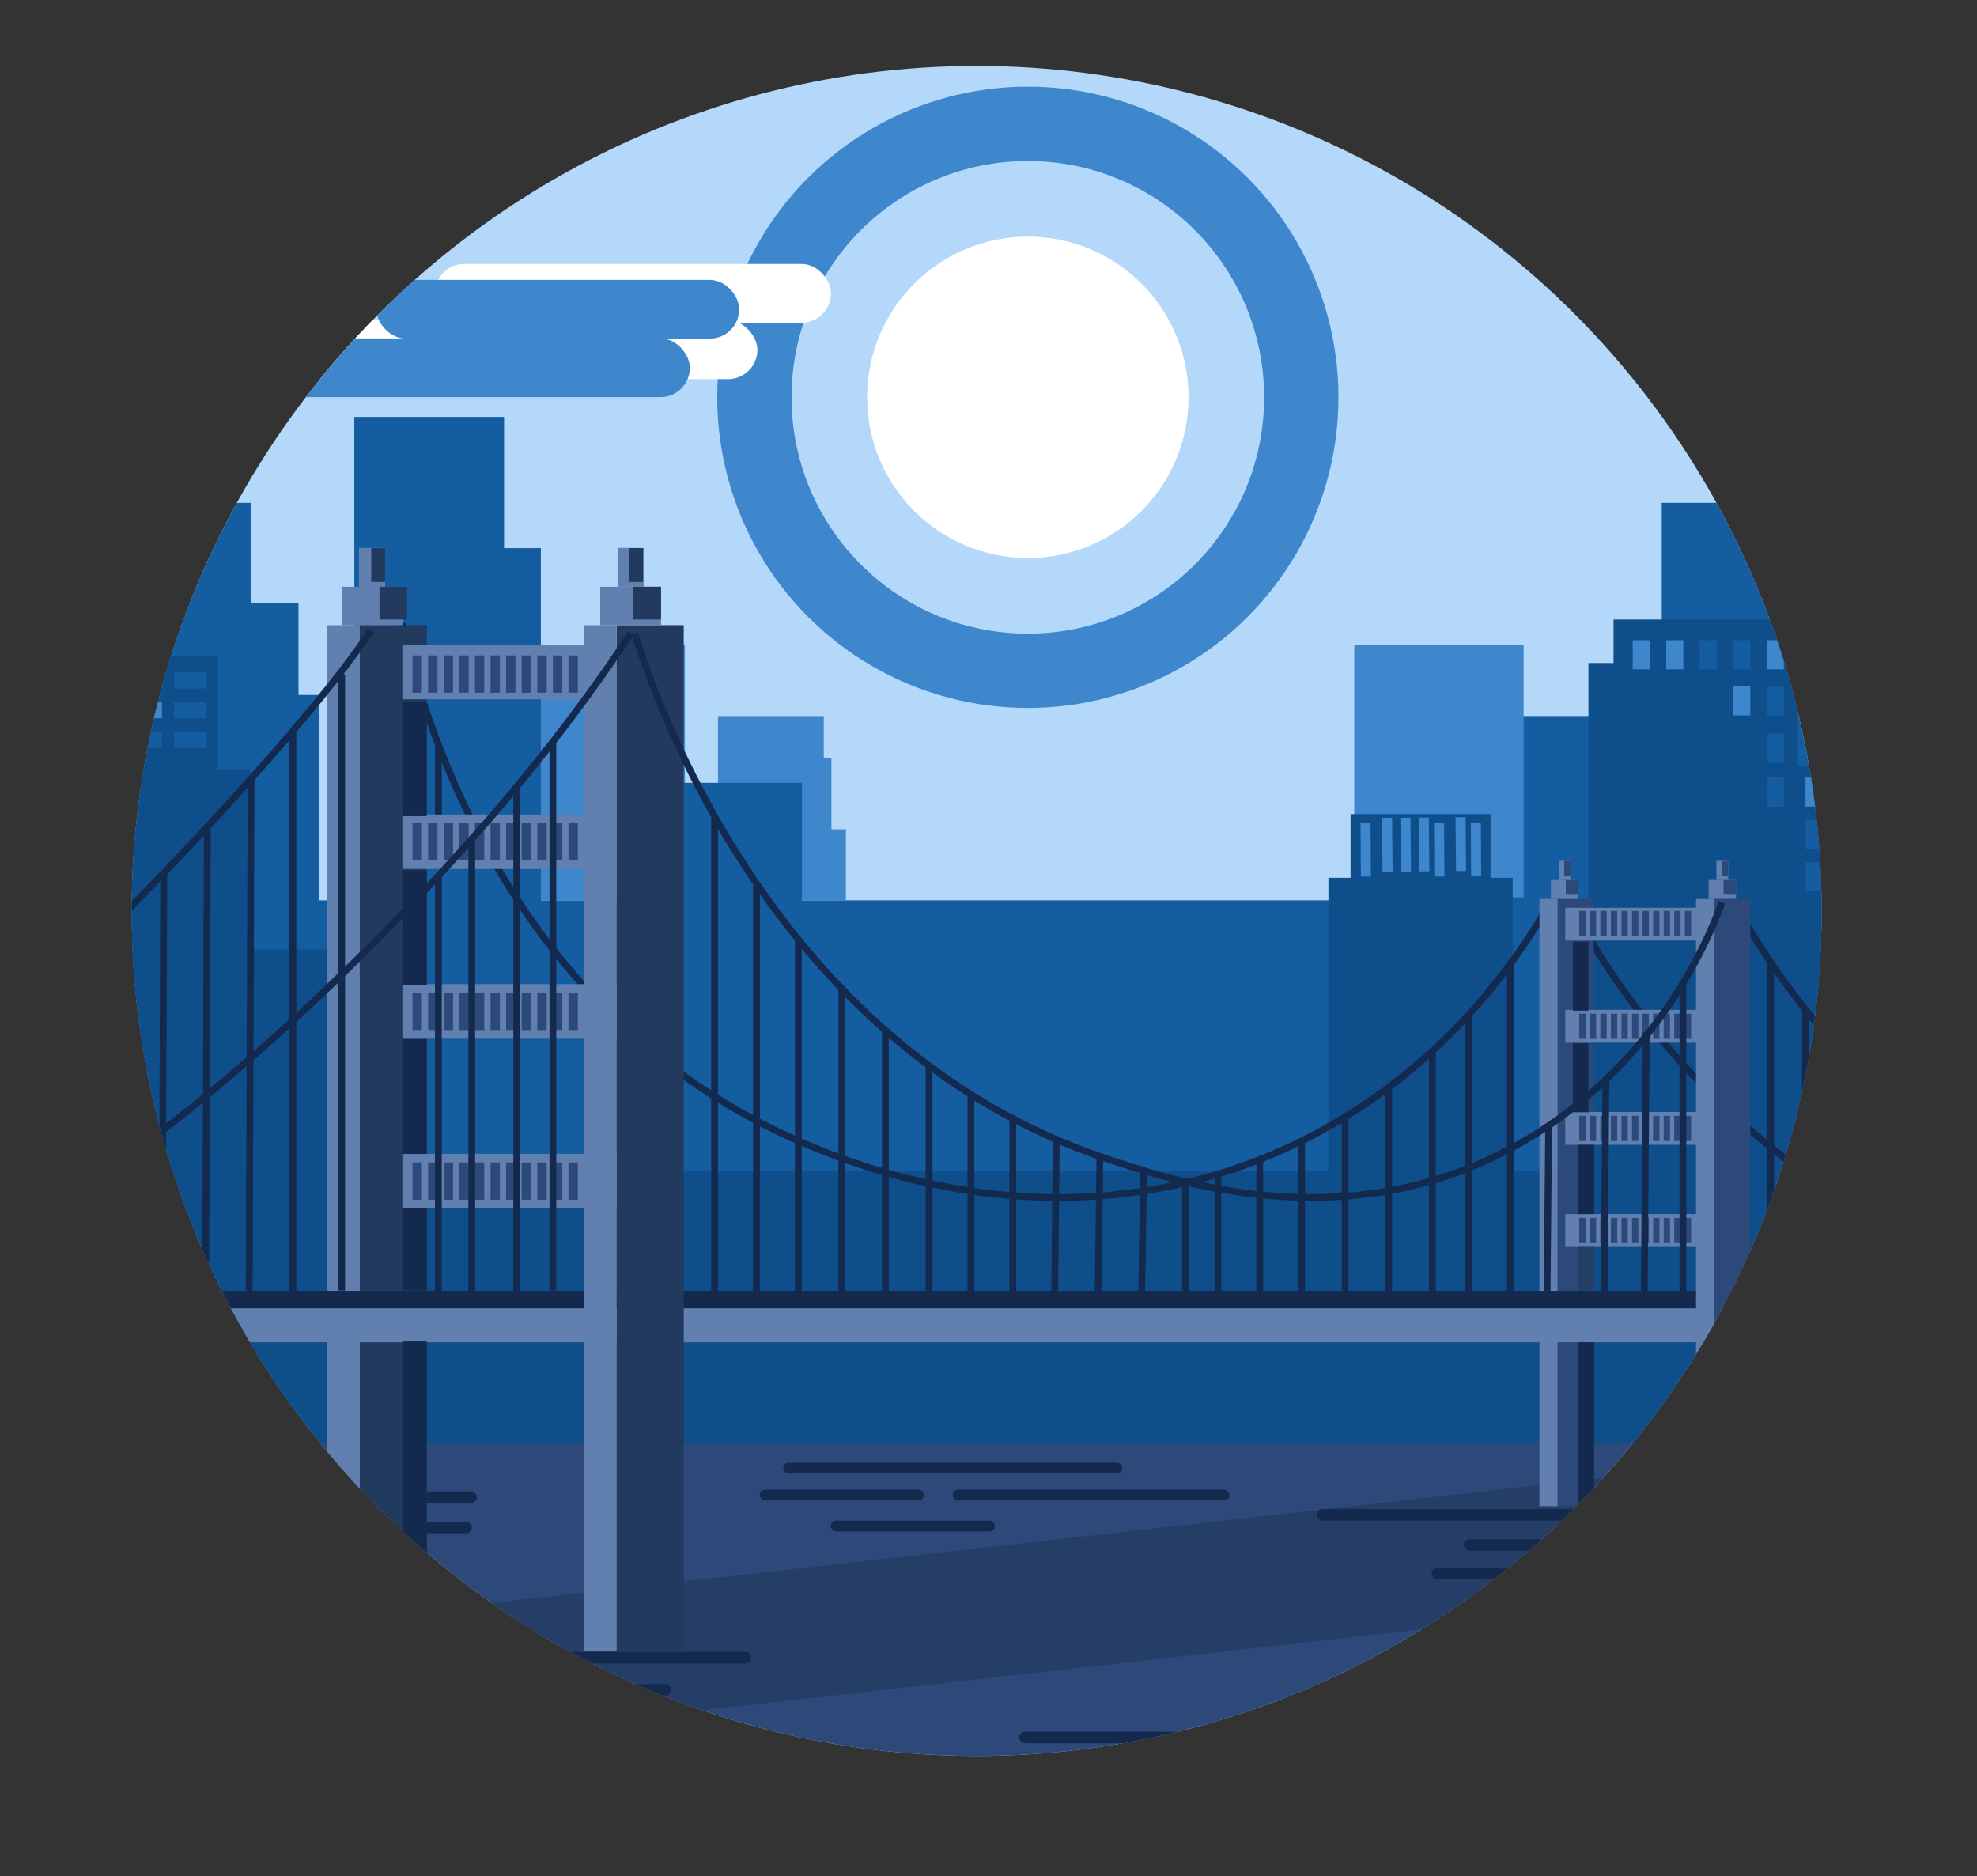 <svg xmlns="http://www.w3.org/2000/svg" xmlns:xlink="http://www.w3.org/1999/xlink" viewBox="0 0 1163.93 1104.44"><rect x="0" y="0" width="1163.93" height="1104.44" fill="#333333" stroke="none"/><defs><style>.cls-1,.cls-12{fill:none;}.cls-2{clip-path:url(#clip-path);}.cls-3{fill:#b4d8fa;}.cls-4{fill:#155da1;}.cls-5{fill:#2d4979;}.cls-6{fill:#3e87cd;}.cls-7{fill:#fff;}.cls-8{fill:#0e4e8a;}.cls-9{fill:#ba594f;}.cls-10{fill:#253e68;}.cls-11{fill:#13294e;}.cls-12{stroke:#13294e;stroke-miterlimit:10;stroke-width:4px;}.cls-13{fill:#223a5e;}.cls-14{fill:#6180af;}</style><clipPath id="clip-path" transform="translate(77.55 38.83)"><circle class="cls-1" cx="497.43" cy="497.43" r="497.43"/></clipPath></defs><g id="Layer_2" data-name="Layer 2"><g id="Layer_2-2" data-name="Layer 2"><g class="cls-2"><rect class="cls-3" x="32.88" y="24.44" width="1080" height="1080"/><rect class="cls-4" x="32.88" y="530.01" width="1080" height="319.19"/><rect class="cls-5" x="32.88" y="846.33" width="1080" height="255.24"/><circle class="cls-6" cx="605.13" cy="233.89" r="182.87"/><circle class="cls-3" cx="605.13" cy="233.89" r="139.11"/><circle class="cls-7" cx="605.13" cy="233.89" r="94.62"/><rect class="cls-7" x="819.73" width="228.34" height="34.56" rx="17.28"/><rect class="cls-7" x="779.14" y="33.4" width="344.67" height="34.56" rx="17.28"/><rect class="cls-6" x="303.52" y="379.54" width="99.73" height="150.47"/><rect class="cls-6" x="422.7" y="421.54" width="62.27" height="106.74"/><rect class="cls-6" x="427.21" y="446.22" width="62.27" height="83.63"/><rect class="cls-7" x="256.05" y="155.38" width="233.2" height="34.56" rx="17.28"/><rect class="cls-7" x="151.13" y="188.61" width="294.78" height="34.56" rx="17.28"/><rect class="cls-6" x="848.24" y="8.82" width="315.68" height="34.56" rx="17.28"/><rect class="cls-6" x="813.07" y="41.15" width="292.94" height="34.56" rx="17.28"/><rect class="cls-6" x="433.33" y="488.2" width="64.67" height="41.82"/><rect class="cls-6" x="90.47" y="199.21" width="315.68" height="34.56" rx="17.28"/><rect class="cls-6" x="221.56" y="164.76" width="213.62" height="34.56" rx="17.28"/><rect class="cls-4" x="836.33" y="421.54" width="128.22" height="268.07"/><rect class="cls-6" x="797.29" y="379.54" width="99.73" height="148.73"/><rect class="cls-4" x="978.34" y="296.02" width="128.22" height="393.48"/><rect class="cls-4" x="59.54" y="296.02" width="88.16" height="393.48"/><rect class="cls-4" x="87.58" y="355.05" width="88.16" height="340.27"/><rect class="cls-4" x="208.6" y="245.42" width="88.16" height="450.97"/><rect class="cls-4" x="230.27" y="322.66" width="88.16" height="370.74"/><rect class="cls-4" x="372.4" y="460.83" width="99.73" height="228.68"/><rect class="cls-4" x="99.62" y="409.11" width="88.16" height="289"/><rect class="cls-8" x="795.12" y="479.24" width="82.43" height="368.95"/><rect class="cls-8" x="782.09" y="516.72" width="108.48" height="328.46"/><rect class="cls-9" x="1043.65" y="689.92" width="14.78" height="4.45"/><polygon class="cls-8" points="1080.92 450.72 1080.92 689.92 1043.65 689.92 1043.65 694.37 935.17 694.37 935.17 390.3 949.95 390.3 949.95 364.7 1058.43 364.7 1058.43 450.72 1080.92 450.72"/><rect class="cls-8" x="33.44" y="452.78" width="113.83" height="245.34"/><rect class="cls-8" x="32.88" y="385.85" width="95.38" height="71.37"/><rect class="cls-8" x="112.71" y="559" width="113.83" height="139.11"/><rect class="cls-6" x="1040.12" y="376.91" width="10.08" height="17.12"/><rect class="cls-8" x="32.88" y="689.61" width="1080" height="159.6"/><rect class="cls-4" x="1040.12" y="404.05" width="10.08" height="17.12"/><rect class="cls-4" x="1040.12" y="431.88" width="10.08" height="17.12"/><rect class="cls-6" x="1062.97" y="457.71" width="10.08" height="17.12"/><rect class="cls-4" x="1040.12" y="457.71" width="10.08" height="17.12"/><rect class="cls-4" x="1062.97" y="482.66" width="10.08" height="17.12"/><rect class="cls-4" x="1062.97" y="507.49" width="10.08" height="17.12"/><rect class="cls-6" x="745.18" y="445.54" width="5.92" height="31.69" transform="matrix(1, -0.01, 0.01, 1, 74.82, 43.29)"/><rect class="cls-6" x="734.36" y="445.52" width="5.92" height="31.69" transform="matrix(1, -0.01, 0.01, 1, 74.82, 43.22)"/><rect class="cls-6" x="723.54" y="445.5" width="5.92" height="31.69" transform="translate(74.82 43.16) rotate(-0.34)"/><rect class="cls-6" x="756" y="445.49" width="5.92" height="31.69" transform="matrix(1, -0.01, 0.01, 1, 74.82, 43.35)"/><rect class="cls-6" x="766.82" y="445.44" width="5.92" height="31.69" transform="translate(74.82 43.42) rotate(-0.34)"/><rect class="cls-6" x="777.64" y="445.39" width="5.92" height="31.69" transform="matrix(1, -0.01, 0.01, 1, 74.82, 43.48)"/><rect class="cls-6" x="788.47" y="445.34" width="5.92" height="31.69" transform="translate(74.82 43.55) rotate(-0.34)"/><rect class="cls-4" x="1020.39" y="376.91" width="10.08" height="17.12"/><rect class="cls-4" x="1000.67" y="376.91" width="10.08" height="17.12"/><rect class="cls-6" x="980.95" y="376.91" width="10.08" height="17.12"/><rect class="cls-6" x="961.22" y="376.91" width="10.08" height="17.12"/><rect class="cls-6" x="1020.39" y="404.05" width="10.08" height="17.12"/><rect class="cls-4" x="102.48" y="395.59" width="19.08" height="9.74"/><rect class="cls-4" x="76.28" y="395.59" width="19.08" height="9.74"/><rect class="cls-6" x="50.09" y="395.59" width="19.08" height="9.74"/><rect class="cls-4" x="23.9" y="395.59" width="19.08" height="9.74"/><rect class="cls-4" x="102.48" y="413.07" width="19.08" height="9.74"/><rect class="cls-6" x="76.28" y="413.07" width="19.08" height="9.74"/><rect class="cls-4" x="102.48" y="430.56" width="19.08" height="9.74"/><rect class="cls-4" x="76.28" y="430.56" width="19.08" height="9.74"/><rect class="cls-4" x="50.09" y="413.07" width="19.08" height="9.74"/><polygon class="cls-10" points="1114.98 927.86 33.44 1049.53 33.44 972.43 1114.98 850.75 1114.98 927.86"/><rect class="cls-11" x="6.7" y="877.9" width="274.02" height="6.79" rx="3.39"/><rect class="cls-11" x="105.85" y="895.78" width="171.9" height="6.79" rx="3.39"/><rect class="cls-11" x="12.97" y="895.78" width="77.57" height="6.79" rx="3.39"/><path class="cls-12" d="M845.2,490.38A467.27,467.27,0,0,0,908,581.81,470.93,470.93,0,0,0,1040.2,686.32" transform="translate(77.55 38.83)"/><path class="cls-12" d="M159.37,328.07c4.11,21.34,46.14,221.43,229.53,303.08,26.79,11.93,148.71,66.21,282.46,9.64C770.5,598.87,819.6,520,835.5,491.58" transform="translate(77.55 38.83)"/><rect class="cls-13" x="211.8" y="368.02" width="39.51" height="604.1"/><rect class="cls-14" x="192.51" y="368.02" width="19.29" height="604.1"/><rect class="cls-14" x="201.16" y="345.39" width="35.76" height="22.63"/><rect class="cls-13" x="223.41" y="345.39" width="16.28" height="19.3"/><rect class="cls-14" x="211.35" y="322.56" width="15.37" height="22.83"/><rect class="cls-13" x="218.58" y="322.66" width="8.14" height="19.91"/><rect class="cls-5" x="916.98" y="529.21" width="21.33" height="357.43"/><rect class="cls-14" x="906.32" y="529.21" width="10.67" height="357.43"/><rect class="cls-14" x="913.05" y="518.01" width="16.14" height="11.19"/><rect class="cls-5" x="921.84" y="518.01" width="7.35" height="8.24"/><rect class="cls-14" x="917.65" y="506.71" width="6.94" height="11.3"/><rect class="cls-5" x="920.91" y="506.77" width="3.68" height="9.13"/><rect class="cls-14" x="236.92" y="379.54" width="136.8" height="32.09"/><rect class="cls-14" x="236.92" y="479.44" width="136.8" height="32.09"/><rect class="cls-14" x="236.92" y="579.33" width="136.8" height="32.09"/><rect class="cls-14" x="236.92" y="679.23" width="136.8" height="32.09"/><rect class="cls-14" x="921.53" y="534.38" width="82.32" height="19.31"/><path class="cls-12" d="M-76.42,565.31c8.67-5.92,19.52-15.18,31.75-26.76C12.4,484.48,106.17,384.94,141,332.08" transform="translate(77.55 38.83)"/><rect class="cls-14" x="921.53" y="594.48" width="82.32" height="19.31"/><rect class="cls-14" x="921.53" y="654.59" width="82.32" height="19.31"/><rect class="cls-5" x="242.86" y="484.51" width="5.52" height="21.94"/><rect class="cls-5" x="252.04" y="484.51" width="5.52" height="21.94"/><rect class="cls-5" x="261.22" y="484.51" width="5.52" height="21.94"/><rect class="cls-5" x="270.41" y="484.51" width="5.52" height="21.94"/><rect class="cls-5" x="279.59" y="484.51" width="5.52" height="21.94"/><rect class="cls-5" x="288.78" y="484.51" width="5.52" height="21.94"/><rect class="cls-5" x="297.96" y="484.51" width="5.52" height="21.94"/><rect class="cls-5" x="307.14" y="484.51" width="5.52" height="21.94"/><rect class="cls-5" x="316.33" y="484.51" width="5.52" height="21.94"/><rect class="cls-5" x="325.51" y="484.51" width="5.52" height="21.94"/><rect class="cls-5" x="334.69" y="484.51" width="5.52" height="21.94"/><rect class="cls-5" x="242.86" y="584.41" width="5.52" height="21.94"/><rect class="cls-5" x="252.04" y="584.41" width="5.52" height="21.94"/><rect class="cls-5" x="261.22" y="584.41" width="5.52" height="21.94"/><rect class="cls-5" x="270.41" y="584.41" width="5.52" height="21.94"/><rect class="cls-5" x="279.59" y="584.41" width="5.52" height="21.94"/><rect class="cls-5" x="288.78" y="584.41" width="5.52" height="21.94"/><rect class="cls-5" x="297.96" y="584.41" width="5.52" height="21.94"/><rect class="cls-5" x="307.14" y="584.41" width="5.52" height="21.94"/><rect class="cls-5" x="316.33" y="584.41" width="5.52" height="21.94"/><rect class="cls-5" x="325.51" y="584.41" width="5.52" height="21.94"/><rect class="cls-5" x="334.69" y="584.41" width="5.52" height="21.94"/><rect class="cls-5" x="242.86" y="684.3" width="5.52" height="21.94"/><rect class="cls-5" x="252.04" y="684.3" width="5.52" height="21.94"/><rect class="cls-5" x="261.22" y="684.3" width="5.52" height="21.94"/><rect class="cls-5" x="270.41" y="684.3" width="5.52" height="21.94"/><rect class="cls-5" x="279.59" y="684.3" width="5.52" height="21.94"/><rect class="cls-5" x="288.78" y="684.3" width="5.52" height="21.94"/><rect class="cls-5" x="297.96" y="684.3" width="5.52" height="21.94"/><rect class="cls-5" x="307.14" y="684.3" width="5.52" height="21.94"/><rect class="cls-5" x="316.33" y="684.3" width="5.52" height="21.94"/><rect class="cls-5" x="325.51" y="684.3" width="5.52" height="21.94"/><rect class="cls-5" x="334.69" y="684.3" width="5.52" height="21.94"/><rect class="cls-5" x="929.74" y="536.26" width="3.74" height="14.85"/><rect class="cls-5" x="935.96" y="536.26" width="3.74" height="14.85"/><rect class="cls-5" x="942.17" y="536.26" width="3.74" height="14.85"/><rect class="cls-5" x="948.39" y="536.26" width="3.74" height="14.85"/><rect class="cls-5" x="954.6" y="536.26" width="3.74" height="14.85"/><rect class="cls-5" x="960.82" y="536.26" width="3.74" height="14.85"/><rect class="cls-5" x="967.03" y="536.26" width="3.74" height="14.85"/><rect class="cls-5" x="973.25" y="536.26" width="3.74" height="14.85"/><rect class="cls-5" x="979.46" y="536.26" width="3.74" height="14.85"/><rect class="cls-5" x="985.67" y="536.26" width="3.74" height="14.85"/><rect class="cls-5" x="991.89" y="536.26" width="3.74" height="14.85"/><rect class="cls-5" x="929.74" y="596.71" width="3.74" height="14.85"/><rect class="cls-5" x="935.96" y="596.71" width="3.74" height="14.85"/><rect class="cls-5" x="942.17" y="596.71" width="3.74" height="14.85"/><rect class="cls-5" x="948.39" y="596.71" width="3.74" height="14.85"/><rect class="cls-5" x="954.6" y="596.71" width="3.74" height="14.85"/><rect class="cls-5" x="960.82" y="596.71" width="3.74" height="14.85"/><rect class="cls-5" x="967.03" y="596.71" width="3.74" height="14.85"/><rect class="cls-5" x="973.25" y="596.71" width="3.74" height="14.85"/><rect class="cls-5" x="979.46" y="596.71" width="3.74" height="14.85"/><rect class="cls-5" x="985.67" y="596.71" width="3.74" height="14.85"/><rect class="cls-5" x="991.89" y="596.71" width="3.74" height="14.85"/><rect class="cls-5" x="929.74" y="656.82" width="3.74" height="14.85"/><rect class="cls-5" x="935.96" y="656.82" width="3.74" height="14.85"/><rect class="cls-5" x="942.17" y="656.82" width="3.74" height="14.85"/><rect class="cls-5" x="948.39" y="656.82" width="3.74" height="14.85"/><rect class="cls-5" x="954.6" y="656.82" width="3.74" height="14.85"/><rect class="cls-5" x="960.82" y="656.82" width="3.74" height="14.85"/><rect class="cls-5" x="967.03" y="656.82" width="3.74" height="14.85"/><rect class="cls-5" x="973.25" y="656.82" width="3.74" height="14.85"/><rect class="cls-5" x="979.46" y="656.82" width="3.74" height="14.85"/><rect class="cls-5" x="985.67" y="656.82" width="3.74" height="14.85"/><rect class="cls-5" x="991.89" y="656.82" width="3.74" height="14.85"/><rect class="cls-14" x="921.53" y="714.7" width="82.32" height="19.31"/><rect class="cls-14" x="32.88" y="769.58" width="1080" height="20.57"/><rect class="cls-5" x="929.74" y="716.93" width="3.74" height="14.85"/><rect class="cls-5" x="935.96" y="716.93" width="3.74" height="14.85"/><rect class="cls-5" x="942.17" y="716.93" width="3.74" height="14.85"/><rect class="cls-5" x="948.39" y="716.93" width="3.74" height="14.85"/><rect class="cls-5" x="954.6" y="716.93" width="3.74" height="14.85"/><rect class="cls-5" x="960.82" y="716.93" width="3.74" height="14.85"/><rect class="cls-5" x="967.03" y="716.93" width="3.74" height="14.85"/><rect class="cls-5" x="973.25" y="716.93" width="3.74" height="14.85"/><rect class="cls-5" x="979.46" y="716.93" width="3.74" height="14.85"/><rect class="cls-5" x="985.67" y="716.93" width="3.74" height="14.85"/><rect class="cls-5" x="991.89" y="716.93" width="3.74" height="14.85"/><rect class="cls-11" x="32.88" y="759.85" width="1082.1" height="10.29"/><path class="cls-12" d="M944.51,494c14.7,27.65,34.93,55.81,62.77,87.84a485.85,485.85,0,0,0,35.79,37" transform="translate(77.55 38.83)"/><rect class="cls-13" x="363.03" y="368.02" width="39.51" height="604.1"/><rect class="cls-14" x="353.38" y="345.39" width="35.76" height="22.63"/><rect class="cls-14" x="363.58" y="322.56" width="15.37" height="22.83"/><rect class="cls-13" x="372.88" y="345.39" width="16.28" height="19.3"/><rect class="cls-13" x="370.45" y="322.66" width="8.14" height="19.91"/><rect class="cls-14" x="343.74" y="368.02" width="19.29" height="604.1"/><rect class="cls-14" x="1005.91" y="518.01" width="16.14" height="11.19"/><rect class="cls-5" x="1014.71" y="518.01" width="7.35" height="8.24"/><rect class="cls-14" x="1010.52" y="506.71" width="6.94" height="11.3"/><rect class="cls-5" x="1013.78" y="506.77" width="3.68" height="9.13"/><rect class="cls-5" x="1009.17" y="529.21" width="21.33" height="357.43"/><rect class="cls-14" x="998.51" y="529.21" width="10.67" height="357.43"/><path class="cls-12" d="M296.17,334.17c9.55,31.42,78.88,242.87,277.88,309.12,40.94,13.64,136.68,45.52,233.28-3.7,86.46-44.05,119.56-121.91,128.9-147.06" transform="translate(77.55 38.83)"/><path class="cls-12" d="M293.71,334.17c-42.33,64.19-99.27,133-178.75,209A1253,1253,0,0,1-44.67,672.5" transform="translate(77.55 38.83)"/><line class="cls-12" x1="46.14" y1="564.44" x2="46.14" y2="759.85"/><line class="cls-12" x1="70.81" y1="538.96" x2="70.81" y2="759.67"/><line class="cls-12" x1="96.4" y1="513.88" x2="95.47" y2="760.02"/><line class="cls-12" x1="122.07" y1="488.98" x2="121.05" y2="759.85"/><line class="cls-12" x1="147.83" y1="458.44" x2="146.7" y2="759.8"/><line class="cls-12" x1="172.43" y1="430.29" x2="172.43" y2="760.02"/><line class="cls-12" x1="420.69" y1="479.44" x2="420.69" y2="760.17"/><line class="cls-12" x1="445.36" y1="521.03" x2="445.36" y2="760"/><line class="cls-12" x1="470.02" y1="553.69" x2="470.02" y2="760.35"/><line class="cls-12" x1="495.6" y1="582.42" x2="495.6" y2="760.17"/><line class="cls-12" x1="521.25" y1="607.53" x2="521.25" y2="760.13"/><line class="cls-12" x1="546.98" y1="628.38" x2="546.98" y2="760.35"/><line class="cls-12" x1="571.62" y1="644.27" x2="571.62" y2="760.17"/><line class="cls-12" x1="596.28" y1="658.22" x2="596.28" y2="760"/><line class="cls-12" x1="621.87" y1="671.3" x2="620.95" y2="760.35"/><line class="cls-12" x1="647.54" y1="681.12" x2="646.53" y2="760.17"/><line class="cls-12" x1="673.31" y1="688.82" x2="672.18" y2="760.13"/><line class="cls-12" x1="697.91" y1="695.28" x2="697.91" y2="760.35"/><line class="cls-12" x1="717.01" y1="689.61" x2="717.01" y2="760.17"/><line class="cls-12" x1="741.68" y1="682.57" x2="741.68" y2="760"/><line class="cls-12" x1="766.34" y1="671.67" x2="766.34" y2="760.35"/><line class="cls-12" x1="791.92" y1="656.82" x2="791.92" y2="760.17"/><line class="cls-12" x1="817.57" y1="639.29" x2="817.57" y2="760.35"/><line class="cls-12" x1="843.3" y1="618.66" x2="843.3" y2="760.35"/><line class="cls-12" x1="864.5" y1="597.44" x2="864.5" y2="760.17"/><line class="cls-12" x1="889.17" y1="567.43" x2="889.17" y2="760"/><line class="cls-12" x1="1042.45" y1="566.39" x2="1042.45" y2="760.35"/><line class="cls-12" x1="1062.97" y1="594.48" x2="1062.97" y2="760.35"/><line class="cls-12" x1="1084.16" y1="620.64" x2="1084.16" y2="760.17"/><line class="cls-12" x1="1101.42" y1="638.78" x2="1101.42" y2="760"/><line class="cls-12" x1="911.76" y1="662.33" x2="910.83" y2="760.17"/><line class="cls-12" x1="945.43" y1="636.05" x2="944.41" y2="760.17"/><line class="cls-12" x1="969.19" y1="607.71" x2="968.06" y2="760.13"/><line class="cls-12" x1="990.79" y1="578.81" x2="990.79" y2="760.35"/><line class="cls-12" x1="325.51" y1="436.58" x2="325.51" y2="759.67"/><line class="cls-12" x1="201.16" y1="396.93" x2="201.16" y2="759.67"/><line class="cls-12" x1="304.21" y1="461.7" x2="304.21" y2="760.02"/><line class="cls-12" x1="277.74" y1="493.86" x2="277.74" y2="760.02"/><line class="cls-12" x1="258.09" y1="515.31" x2="258.09" y2="760.02"/><line class="cls-12" x1="258.09" y1="437.69" x2="258.09" y2="479.44"/><rect class="cls-11" x="236.92" y="412.97" width="14.33" height="67.48"/><rect class="cls-11" x="236.92" y="789.68" width="14.33" height="179.89"/><rect class="cls-5" x="242.86" y="385.85" width="5.52" height="21.94"/><rect class="cls-5" x="252.04" y="385.85" width="5.52" height="21.94"/><rect class="cls-5" x="261.22" y="385.85" width="5.52" height="21.94"/><rect class="cls-5" x="270.41" y="385.85" width="5.52" height="21.94"/><rect class="cls-5" x="279.59" y="385.85" width="5.52" height="21.94"/><rect class="cls-5" x="288.78" y="385.85" width="5.52" height="21.94"/><rect class="cls-5" x="297.96" y="385.85" width="5.52" height="21.94"/><rect class="cls-5" x="307.14" y="385.85" width="5.52" height="21.94"/><rect class="cls-5" x="316.33" y="385.85" width="5.52" height="21.94"/><rect class="cls-5" x="325.51" y="385.85" width="5.52" height="21.94"/><rect class="cls-5" x="334.69" y="385.85" width="5.52" height="21.94"/><rect class="cls-11" x="926.01" y="614.16" width="9.17" height="40.6"/><rect class="cls-11" x="926.01" y="554.34" width="9.17" height="40.6"/><rect class="cls-11" x="929.31" y="673.9" width="9.21" height="40.8"/><rect class="cls-10" x="929.31" y="734.01" width="9.21" height="25.84"/><rect class="cls-11" x="929.31" y="790.15" width="9.21" height="96.49"/><rect class="cls-11" x="236.92" y="512.39" width="14.33" height="67.48"/><rect class="cls-11" x="236.92" y="611.81" width="14.33" height="67.48"/><rect class="cls-11" x="236.92" y="711.23" width="14.33" height="48.3"/><rect class="cls-11" x="600.02" y="1019.41" width="283.11" height="6.79" rx="3.39"/><rect class="cls-11" x="168.31" y="972.43" width="274.02" height="6.79" rx="3.39"/><rect class="cls-11" x="186.11" y="991.32" width="131" height="6.79" rx="3.39"/><rect class="cls-11" x="256.05" y="1010.2" width="131" height="6.79" rx="3.39"/><rect class="cls-11" x="329.7" y="991.32" width="65.5" height="6.79" rx="3.39"/><rect class="cls-11" x="741.58" y="1037.13" width="283.11" height="6.79" rx="3.39"/><rect class="cls-11" x="461.09" y="861.02" width="199.66" height="6.36" rx="3.18"/><rect class="cls-11" x="560.92" y="876.93" width="162.88" height="6.36" rx="3.18"/><rect class="cls-11" x="489.06" y="895.17" width="96.71" height="6.36" rx="3.18"/><rect class="cls-11" x="447.24" y="876.93" width="96.71" height="6.36" rx="3.18"/><rect class="cls-11" x="904.69" y="1019.41" width="141.56" height="6.79" rx="3.39"/><rect class="cls-11" x="710.61" y="1054.85" width="141.56" height="6.79" rx="3.39"/><rect class="cls-11" x="1067.4" y="1019.41" width="70.78" height="6.79" rx="3.39"/><rect class="cls-11" x="874.86" y="1054.85" width="70.78" height="6.79" rx="3.39"/><rect class="cls-11" x="775.23" y="888.34" width="173.04" height="6.79" rx="3.39"/><rect class="cls-11" x="861.75" y="906.06" width="173.04" height="6.79" rx="3.39"/><rect class="cls-11" x="961.45" y="888.34" width="86.52" height="6.79" rx="3.39"/><rect class="cls-11" x="842.83" y="922.78" width="86.52" height="6.79" rx="3.39"/><rect class="cls-11" x="1060.9" y="888.34" width="43.26" height="6.79" rx="3.39"/><rect class="cls-11" x="943.21" y="922.78" width="43.26" height="6.79" rx="3.39"/></g></g></g></svg>